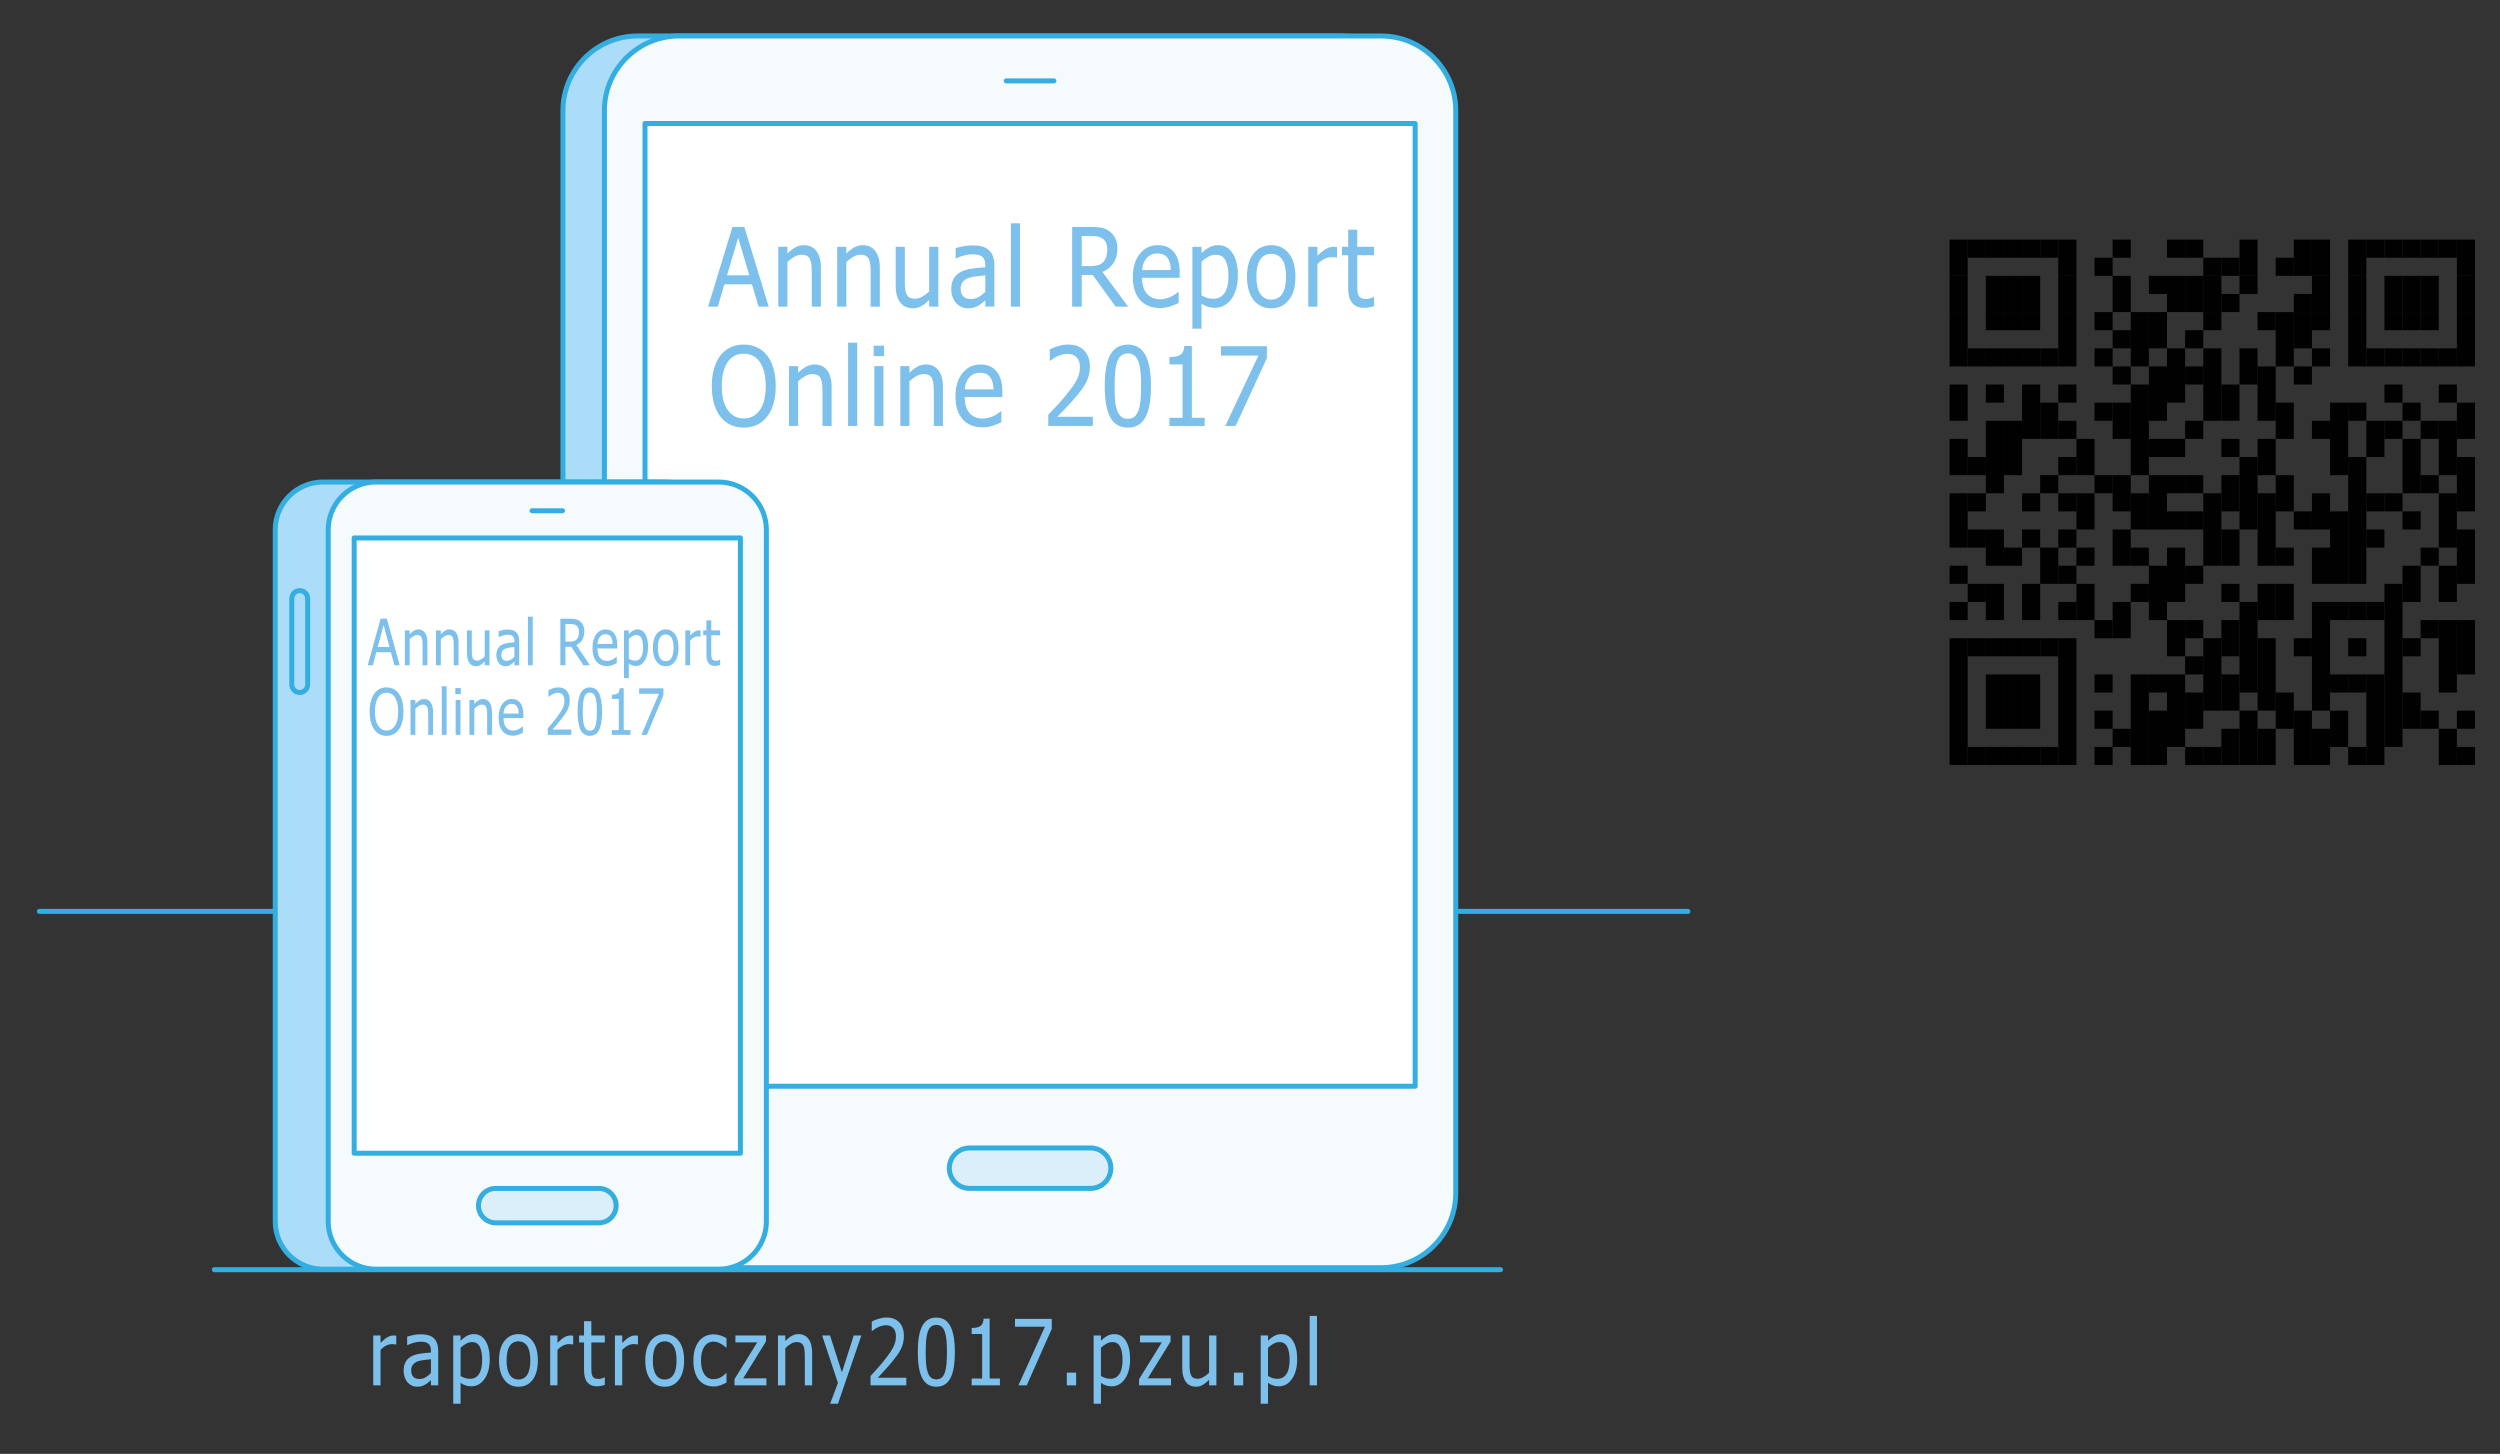 <?xml version="1.0" encoding="utf-8"?>
<!-- Generator: Adobe Illustrator 16.0.4, SVG Export Plug-In . SVG Version: 6.00 Build 0)  -->
<!DOCTYPE svg PUBLIC "-//W3C//DTD SVG 1.1//EN" "http://www.w3.org/Graphics/SVG/1.1/DTD/svg11.dtd">
<svg version="1.1" id="Layer_1" xmlns="http://www.w3.org/2000/svg" xmlns:xlink="http://www.w3.org/1999/xlink" x="0px" y="0px"
	 width="500px" height="290.775px" viewBox="0 0 500 290.775" enable-background="new 0 0 500 290.775" xml:space="preserve">
<rect x="0" y="0" width="500" height="290.775" fill="#333333" stroke="none"/>
<g>
	<rect x="389.919" y="47.924" fill="#010101" width="3.623" height="7.246"/>
	<rect x="389.919" y="55.169" fill="#010101" width="3.623" height="7.246"/>
	<rect x="389.919" y="62.415" fill="#010101" width="3.623" height="10.872"/>
	<rect x="389.919" y="76.909" fill="#010101" width="3.623" height="7.247"/>
	<rect x="389.919" y="87.781" fill="#010101" width="3.623" height="7.247"/>
	<rect x="389.919" y="98.651" fill="#010101" width="3.623" height="10.872"/>
	<rect x="389.919" y="113.146" fill="#010101" width="3.623" height="3.623"/>
	<rect x="389.919" y="120.392" fill="#010101" width="3.623" height="3.623"/>
	<rect x="389.919" y="127.641" fill="#010101" width="3.623" height="25.363"/>
	<rect x="393.542" y="47.924" fill="#010101" width="3.624" height="3.622"/>
	<rect x="393.542" y="69.664" fill="#010101" width="3.624" height="3.624"/>
	<rect x="393.542" y="91.405" fill="#010101" width="3.624" height="3.623"/>
	<rect x="393.542" y="98.651" fill="#010101" width="3.624" height="3.623"/>
	<rect x="393.542" y="105.899" fill="#010101" width="3.624" height="3.624"/>
	<rect x="393.542" y="116.769" fill="#010101" width="3.624" height="3.624"/>
	<rect x="393.542" y="127.641" fill="#010101" width="3.624" height="3.622"/>
	<rect x="393.542" y="149.382" fill="#010101" width="3.624" height="3.623"/>
	<rect x="397.166" y="47.924" fill="#010101" width="3.623" height="3.622"/>
	<rect x="397.166" y="55.169" fill="#010101" width="3.623" height="7.246"/>
	<rect x="397.166" y="62.415" fill="#010101" width="3.623" height="3.624"/>
	<rect x="397.166" y="69.664" fill="#010101" width="3.623" height="3.624"/>
	<rect x="397.166" y="76.909" fill="#010101" width="3.623" height="3.625"/>
	<rect x="397.166" y="84.156" fill="#010101" width="3.623" height="14.495"/>
	<rect x="397.166" y="105.899" fill="#010101" width="3.623" height="7.246"/>
	<rect x="397.166" y="116.769" fill="#010101" width="3.623" height="7.247"/>
	<rect x="397.166" y="127.641" fill="#010101" width="3.623" height="3.622"/>
	<rect x="397.166" y="134.886" fill="#010101" width="3.623" height="10.87"/>
	<rect x="397.166" y="149.382" fill="#010101" width="3.623" height="3.623"/>
	<rect x="400.789" y="47.924" fill="#010101" width="3.623" height="3.622"/>
	<rect x="400.789" y="55.169" fill="#010101" width="3.623" height="7.246"/>
	<rect x="400.789" y="62.415" fill="#010101" width="3.623" height="3.624"/>
	<rect x="400.789" y="69.664" fill="#010101" width="3.623" height="3.624"/>
	<rect x="400.789" y="84.156" fill="#010101" width="3.623" height="10.872"/>
	<rect x="400.789" y="109.523" fill="#010101" width="3.623" height="3.623"/>
	<rect x="400.789" y="127.641" fill="#010101" width="3.623" height="3.622"/>
	<rect x="400.789" y="134.886" fill="#010101" width="3.623" height="10.87"/>
	<rect x="400.789" y="149.382" fill="#010101" width="3.623" height="3.623"/>
	<rect x="404.412" y="47.924" fill="#010101" width="3.621" height="3.622"/>
	<rect x="404.412" y="55.169" fill="#010101" width="3.621" height="7.246"/>
	<rect x="404.412" y="62.415" fill="#010101" width="3.621" height="3.624"/>
	<rect x="404.412" y="69.664" fill="#010101" width="3.621" height="3.624"/>
	<rect x="404.412" y="76.909" fill="#010101" width="3.621" height="10.872"/>
	<rect x="404.412" y="98.651" fill="#010101" width="3.621" height="3.623"/>
	<rect x="404.412" y="105.899" fill="#010101" width="3.621" height="3.624"/>
	<rect x="404.412" y="116.769" fill="#010101" width="3.621" height="7.247"/>
	<rect x="404.412" y="127.641" fill="#010101" width="3.621" height="3.622"/>
	<rect x="404.412" y="134.886" fill="#010101" width="3.621" height="10.87"/>
	<rect x="404.412" y="149.382" fill="#010101" width="3.621" height="3.623"/>
	<rect x="408.036" y="47.924" fill="#010101" width="3.624" height="3.622"/>
	<rect x="408.036" y="69.664" fill="#010101" width="3.624" height="3.624"/>
	<rect x="408.036" y="80.534" fill="#010101" width="3.624" height="7.246"/>
	<rect x="408.036" y="95.028" fill="#010101" width="3.624" height="3.623"/>
	<rect x="408.036" y="109.523" fill="#010101" width="3.624" height="7.246"/>
	<rect x="408.036" y="127.641" fill="#010101" width="3.624" height="3.622"/>
	<rect x="408.036" y="149.382" fill="#010101" width="3.624" height="3.623"/>
	<rect x="411.66" y="47.924" fill="#010101" width="3.623" height="7.246"/>
	<rect x="411.66" y="55.169" fill="#010101" width="3.623" height="7.246"/>
	<rect x="411.66" y="62.415" fill="#010101" width="3.623" height="10.872"/>
	<rect x="411.66" y="76.909" fill="#010101" width="3.623" height="3.625"/>
	<rect x="411.66" y="84.156" fill="#010101" width="3.623" height="3.624"/>
	<rect x="411.66" y="91.405" fill="#010101" width="3.623" height="3.623"/>
	<rect x="411.66" y="98.651" fill="#010101" width="3.623" height="3.623"/>
	<rect x="411.66" y="105.899" fill="#010101" width="3.623" height="3.624"/>
	<rect x="411.66" y="113.146" fill="#010101" width="3.623" height="3.623"/>
	<rect x="411.66" y="120.392" fill="#010101" width="3.623" height="3.623"/>
	<rect x="411.66" y="127.641" fill="#010101" width="3.623" height="25.363"/>
	<rect x="415.283" y="87.781" fill="#010101" width="3.624" height="7.247"/>
	<rect x="415.283" y="98.651" fill="#010101" width="3.624" height="7.246"/>
	<rect x="415.283" y="109.523" fill="#010101" width="3.624" height="3.623"/>
	<rect x="415.283" y="116.769" fill="#010101" width="3.624" height="7.247"/>
	<rect x="418.907" y="51.546" fill="#010101" width="3.623" height="3.624"/>
	<rect x="418.907" y="62.415" fill="#010101" width="3.623" height="3.624"/>
	<rect x="418.907" y="69.664" fill="#010101" width="3.623" height="3.624"/>
	<rect x="418.907" y="80.534" fill="#010101" width="3.623" height="3.623"/>
	<rect x="418.907" y="95.028" fill="#010101" width="3.623" height="3.623"/>
	<rect x="418.907" y="124.017" fill="#010101" width="3.623" height="3.624"/>
	<rect x="418.907" y="134.886" fill="#010101" width="3.623" height="3.622"/>
	<rect x="418.907" y="142.135" fill="#010101" width="3.623" height="3.623"/>
	<rect x="418.907" y="149.382" fill="#010101" width="3.623" height="3.623"/>
	<rect x="422.53" y="47.924" fill="#010101" width="3.622" height="3.622"/>
	<rect x="422.53" y="55.169" fill="#010101" width="3.622" height="7.246"/>
	<rect x="422.53" y="66.041" fill="#010101" width="3.622" height="3.623"/>
	<rect x="422.53" y="73.287" fill="#010101" width="3.622" height="3.624"/>
	<rect x="422.53" y="80.534" fill="#010101" width="3.622" height="7.246"/>
	<rect x="422.53" y="95.028" fill="#010101" width="3.622" height="7.246"/>
	<rect x="422.53" y="105.899" fill="#010101" width="3.622" height="7.246"/>
	<rect x="422.53" y="120.392" fill="#010101" width="3.622" height="7.247"/>
	<rect x="422.53" y="145.757" fill="#010101" width="3.622" height="3.625"/>
	<rect x="426.154" y="62.415" fill="#010101" width="3.623" height="10.872"/>
	<rect x="426.154" y="76.909" fill="#010101" width="3.623" height="18.119"/>
	<rect x="426.154" y="98.651" fill="#010101" width="3.623" height="7.246"/>
	<rect x="426.154" y="109.523" fill="#010101" width="3.623" height="3.623"/>
	<rect x="426.154" y="116.769" fill="#010101" width="3.623" height="3.624"/>
	<rect x="426.154" y="134.886" fill="#010101" width="3.623" height="18.118"/>
	<rect x="429.777" y="55.169" fill="#010101" width="3.624" height="3.623"/>
	<rect x="429.777" y="62.415" fill="#010101" width="3.624" height="7.247"/>
	<rect x="429.777" y="73.287" fill="#010101" width="3.624" height="10.872"/>
	<rect x="429.777" y="87.781" fill="#010101" width="3.624" height="3.624"/>
	<rect x="429.777" y="95.028" fill="#010101" width="3.624" height="10.872"/>
	<rect x="429.777" y="113.146" fill="#010101" width="3.624" height="10.872"/>
	<rect x="429.777" y="134.886" fill="#010101" width="3.624" height="3.622"/>
	<rect x="429.777" y="142.135" fill="#010101" width="3.624" height="10.872"/>
	<rect x="433.401" y="47.924" fill="#010101" width="3.624" height="3.622"/>
	<rect x="433.401" y="55.169" fill="#010101" width="3.624" height="7.246"/>
	<rect x="433.401" y="69.664" fill="#010101" width="3.624" height="10.872"/>
	<rect x="433.401" y="87.781" fill="#010101" width="3.624" height="3.624"/>
	<rect x="433.401" y="95.028" fill="#010101" width="3.624" height="3.623"/>
	<rect x="433.401" y="102.273" fill="#010101" width="3.624" height="3.624"/>
	<rect x="433.401" y="109.523" fill="#010101" width="3.624" height="10.871"/>
	<rect x="433.401" y="124.017" fill="#010101" width="3.624" height="7.246"/>
	<rect x="433.401" y="134.886" fill="#010101" width="3.624" height="14.495"/>
	<rect x="437.025" y="47.924" fill="#010101" width="3.623" height="3.622"/>
	<rect x="437.025" y="55.169" fill="#010101" width="3.623" height="7.246"/>
	<rect x="437.025" y="66.041" fill="#010101" width="3.623" height="3.623"/>
	<rect x="437.025" y="73.287" fill="#010101" width="3.623" height="3.624"/>
	<rect x="437.025" y="84.156" fill="#010101" width="3.623" height="3.624"/>
	<rect x="437.025" y="95.028" fill="#010101" width="3.623" height="3.623"/>
	<rect x="437.025" y="102.273" fill="#010101" width="3.623" height="3.624"/>
	<rect x="437.025" y="113.146" fill="#010101" width="3.623" height="3.623"/>
	<rect x="437.025" y="124.017" fill="#010101" width="3.623" height="3.624"/>
	<rect x="437.025" y="131.263" fill="#010101" width="3.623" height="3.625"/>
	<rect x="437.025" y="138.509" fill="#010101" width="3.623" height="7.246"/>
	<rect x="437.025" y="149.382" fill="#010101" width="3.623" height="3.623"/>
	<rect x="440.648" y="51.546" fill="#010101" width="3.621" height="3.624"/>
	<rect x="440.648" y="55.169" fill="#010101" width="3.621" height="7.246"/>
	<rect x="440.648" y="62.415" fill="#010101" width="3.621" height="3.624"/>
	<rect x="440.648" y="69.664" fill="#010101" width="3.621" height="14.495"/>
	<rect x="440.648" y="98.651" fill="#010101" width="3.621" height="14.495"/>
	<rect x="440.648" y="127.641" fill="#010101" width="3.621" height="14.493"/>
	<rect x="440.648" y="149.382" fill="#010101" width="3.621" height="3.623"/>
	<rect x="444.27" y="51.546" fill="#010101" width="3.624" height="3.624"/>
	<rect x="444.27" y="58.792" fill="#010101" width="3.624" height="3.623"/>
	<rect x="444.27" y="76.909" fill="#010101" width="3.624" height="7.247"/>
	<rect x="444.27" y="87.781" fill="#010101" width="3.624" height="3.624"/>
	<rect x="444.27" y="95.028" fill="#010101" width="3.624" height="7.246"/>
	<rect x="444.27" y="105.899" fill="#010101" width="3.624" height="7.246"/>
	<rect x="444.27" y="116.769" fill="#010101" width="3.624" height="3.624"/>
	<rect x="444.27" y="124.017" fill="#010101" width="3.624" height="7.246"/>
	<rect x="444.27" y="134.886" fill="#010101" width="3.624" height="7.246"/>
	<rect x="444.27" y="145.757" fill="#010101" width="3.624" height="7.248"/>
	<rect x="447.896" y="47.924" fill="#010101" width="3.623" height="7.246"/>
	<rect x="447.896" y="55.169" fill="#010101" width="3.623" height="3.623"/>
	<rect x="447.896" y="69.664" fill="#010101" width="3.623" height="7.246"/>
	<rect x="447.896" y="91.405" fill="#010101" width="3.623" height="14.494"/>
	<rect x="447.896" y="120.392" fill="#010101" width="3.623" height="18.116"/>
	<rect x="447.896" y="142.135" fill="#010101" width="3.623" height="10.872"/>
	<rect x="451.52" y="62.415" fill="#010101" width="3.623" height="3.624"/>
	<rect x="451.52" y="73.287" fill="#010101" width="3.623" height="10.872"/>
	<rect x="451.52" y="87.781" fill="#010101" width="3.623" height="7.247"/>
	<rect x="451.52" y="98.651" fill="#010101" width="3.623" height="14.495"/>
	<rect x="451.52" y="116.769" fill="#010101" width="3.623" height="7.247"/>
	<rect x="451.52" y="127.641" fill="#010101" width="3.623" height="14.493"/>
	<rect x="451.52" y="145.757" fill="#010101" width="3.623" height="7.248"/>
	<rect x="455.143" y="51.546" fill="#010101" width="3.621" height="3.624"/>
	<rect x="455.143" y="62.415" fill="#010101" width="3.621" height="10.872"/>
	<rect x="455.143" y="80.534" fill="#010101" width="3.621" height="7.246"/>
	<rect x="455.143" y="95.028" fill="#010101" width="3.621" height="7.246"/>
	<rect x="455.143" y="109.523" fill="#010101" width="3.621" height="3.623"/>
	<rect x="455.143" y="116.769" fill="#010101" width="3.621" height="7.247"/>
	<rect x="455.143" y="138.509" fill="#010101" width="3.621" height="7.246"/>
	<rect x="458.764" y="47.924" fill="#010101" width="3.625" height="7.246"/>
	<rect x="458.764" y="58.792" fill="#010101" width="3.625" height="3.623"/>
	<rect x="458.764" y="62.415" fill="#010101" width="3.625" height="7.247"/>
	<rect x="458.764" y="73.287" fill="#010101" width="3.625" height="3.624"/>
	<rect x="458.764" y="102.273" fill="#010101" width="3.625" height="3.624"/>
	<rect x="458.764" y="127.641" fill="#010101" width="3.625" height="3.622"/>
	<rect x="458.764" y="142.135" fill="#010101" width="3.625" height="10.872"/>
	<rect x="462.389" y="47.924" fill="#010101" width="3.623" height="7.246"/>
	<rect x="462.389" y="55.169" fill="#010101" width="3.623" height="7.246"/>
	<rect x="462.389" y="62.415" fill="#010101" width="3.623" height="3.624"/>
	<rect x="462.389" y="69.664" fill="#010101" width="3.623" height="3.624"/>
	<rect x="462.389" y="84.156" fill="#010101" width="3.623" height="3.624"/>
	<rect x="462.389" y="98.651" fill="#010101" width="3.623" height="7.246"/>
	<rect x="462.389" y="109.523" fill="#010101" width="3.623" height="7.246"/>
	<rect x="462.389" y="120.392" fill="#010101" width="3.623" height="21.74"/>
	<rect x="462.389" y="145.757" fill="#010101" width="3.623" height="7.248"/>
	<rect x="466.014" y="80.534" fill="#010101" width="3.623" height="14.494"/>
	<rect x="466.014" y="102.273" fill="#010101" width="3.623" height="14.495"/>
	<rect x="466.014" y="120.392" fill="#010101" width="3.623" height="3.623"/>
	<rect x="466.014" y="134.886" fill="#010101" width="3.623" height="3.622"/>
	<rect x="466.014" y="142.135" fill="#010101" width="3.623" height="7.247"/>
	<rect x="469.637" y="47.924" fill="#010101" width="3.624" height="7.246"/>
	<rect x="469.637" y="55.169" fill="#010101" width="3.624" height="7.246"/>
	<rect x="469.637" y="62.415" fill="#010101" width="3.624" height="10.872"/>
	<rect x="469.637" y="80.534" fill="#010101" width="3.624" height="3.623"/>
	<rect x="469.637" y="91.405" fill="#010101" width="3.624" height="25.363"/>
	<rect x="469.637" y="120.392" fill="#010101" width="3.624" height="3.623"/>
	<rect x="469.637" y="127.641" fill="#010101" width="3.624" height="3.622"/>
	<rect x="469.637" y="134.886" fill="#010101" width="3.624" height="3.622"/>
	<rect x="469.637" y="149.382" fill="#010101" width="3.624" height="3.623"/>
	<rect x="473.261" y="47.924" fill="#010101" width="3.622" height="3.622"/>
	<rect x="473.261" y="69.664" fill="#010101" width="3.622" height="3.624"/>
	<rect x="473.261" y="84.156" fill="#010101" width="3.622" height="7.247"/>
	<rect x="473.261" y="98.651" fill="#010101" width="3.622" height="3.623"/>
	<rect x="473.261" y="105.899" fill="#010101" width="3.622" height="3.624"/>
	<rect x="473.261" y="120.392" fill="#010101" width="3.622" height="3.623"/>
	<rect x="473.261" y="134.886" fill="#010101" width="3.622" height="18.118"/>
	<rect x="476.883" y="47.924" fill="#010101" width="3.623" height="3.622"/>
	<rect x="476.883" y="55.169" fill="#010101" width="3.623" height="7.246"/>
	<rect x="476.883" y="62.415" fill="#010101" width="3.623" height="3.624"/>
	<rect x="476.883" y="69.664" fill="#010101" width="3.623" height="3.624"/>
	<rect x="476.883" y="76.909" fill="#010101" width="3.623" height="3.625"/>
	<rect x="476.883" y="84.156" fill="#010101" width="3.623" height="3.624"/>
	<rect x="476.883" y="98.651" fill="#010101" width="3.623" height="3.623"/>
	<rect x="476.883" y="116.769" fill="#010101" width="3.623" height="32.612"/>
	<rect x="480.506" y="47.924" fill="#010101" width="3.623" height="3.622"/>
	<rect x="480.506" y="55.169" fill="#010101" width="3.623" height="7.246"/>
	<rect x="480.506" y="62.415" fill="#010101" width="3.623" height="3.624"/>
	<rect x="480.506" y="69.664" fill="#010101" width="3.623" height="3.624"/>
	<rect x="480.506" y="80.534" fill="#010101" width="3.623" height="3.623"/>
	<rect x="480.506" y="87.781" fill="#010101" width="3.623" height="10.872"/>
	<rect x="480.506" y="102.273" fill="#010101" width="3.623" height="3.624"/>
	<rect x="480.506" y="113.146" fill="#010101" width="3.623" height="7.247"/>
	<rect x="480.506" y="127.641" fill="#010101" width="3.623" height="3.622"/>
	<rect x="480.506" y="138.509" fill="#010101" width="3.623" height="7.246"/>
	<rect x="484.131" y="47.924" fill="#010101" width="3.624" height="3.622"/>
	<rect x="484.131" y="55.169" fill="#010101" width="3.624" height="7.246"/>
	<rect x="484.131" y="62.415" fill="#010101" width="3.624" height="3.624"/>
	<rect x="484.131" y="69.664" fill="#010101" width="3.624" height="3.624"/>
	<rect x="484.131" y="84.156" fill="#010101" width="3.624" height="3.624"/>
	<rect x="484.131" y="95.028" fill="#010101" width="3.624" height="3.623"/>
	<rect x="484.131" y="109.523" fill="#010101" width="3.624" height="3.623"/>
	<rect x="484.131" y="124.017" fill="#010101" width="3.624" height="3.624"/>
	<rect x="484.131" y="142.135" fill="#010101" width="3.624" height="3.623"/>
	<rect x="487.755" y="47.924" fill="#010101" width="3.624" height="3.622"/>
	<rect x="487.755" y="69.664" fill="#010101" width="3.624" height="3.624"/>
	<rect x="487.755" y="76.909" fill="#010101" width="3.624" height="3.625"/>
	<rect x="487.755" y="84.156" fill="#010101" width="3.624" height="10.872"/>
	<rect x="487.755" y="98.651" fill="#010101" width="3.624" height="10.872"/>
	<rect x="487.755" y="113.146" fill="#010101" width="3.624" height="7.247"/>
	<rect x="487.755" y="124.017" fill="#010101" width="3.624" height="14.493"/>
	<rect x="487.755" y="145.757" fill="#010101" width="3.624" height="7.248"/>
	<rect x="491.379" y="47.924" fill="#010101" width="3.621" height="7.246"/>
	<rect x="491.379" y="55.169" fill="#010101" width="3.621" height="7.246"/>
	<rect x="491.379" y="62.415" fill="#010101" width="3.621" height="10.872"/>
	<rect x="491.379" y="80.534" fill="#010101" width="3.621" height="7.246"/>
	<rect x="491.379" y="91.405" fill="#010101" width="3.621" height="10.87"/>
	<rect x="491.379" y="105.899" fill="#010101" width="3.621" height="10.872"/>
	<rect x="491.379" y="124.017" fill="#010101" width="3.621" height="10.872"/>
	<rect x="491.379" y="142.135" fill="#010101" width="3.621" height="3.623"/>
	<rect x="491.379" y="149.382" fill="#010101" width="3.621" height="3.623"/>
	
		<line fill="none" stroke="#34AEE0" stroke-linecap="round" stroke-linejoin="round" stroke-miterlimit="10" x1="7.876" y1="182.276" x2="337.577" y2="182.276"/>
	
		<line fill="none" stroke="#34AEE0" stroke-linecap="round" stroke-linejoin="round" stroke-miterlimit="10" x1="42.869" y1="253.935" x2="300.106" y2="253.935"/>
	<path fill="#ACDDF8" d="M267.95,253.537H127.5c-8.203,0-14.911-6.711-14.911-14.911V22.107c0-8.202,6.708-14.911,14.911-14.911
		h140.45c8.201,0,14.911,6.709,14.911,14.911v216.519C282.861,246.826,276.151,253.537,267.95,253.537"/>
	<path fill="none" stroke="#34AEE0" stroke-linecap="round" stroke-linejoin="round" stroke-miterlimit="10" d="M267.95,253.537
		H127.5c-8.203,0-14.911-6.711-14.911-14.911V22.107c0-8.202,6.708-14.911,14.911-14.911h140.45c8.201,0,14.911,6.709,14.911,14.911
		v216.519C282.861,246.826,276.151,253.537,267.95,253.537z"/>
	<path fill="#F5FAFC" d="M276.24,253.537H135.79c-8.203,0-14.911-6.711-14.911-14.911V22.107c0-8.202,6.708-14.911,14.911-14.911
		H276.24c8.2,0,14.911,6.709,14.911,14.911v216.519C291.151,246.826,284.44,253.537,276.24,253.537"/>
	<path fill="none" stroke="#34AEE0" stroke-linecap="round" stroke-linejoin="round" stroke-miterlimit="10" d="M276.24,253.537
		H135.79c-8.203,0-14.911-6.711-14.911-14.911V22.107c0-8.202,6.708-14.911,14.911-14.911H276.24c8.2,0,14.911,6.709,14.911,14.911
		v216.519C291.151,246.826,284.44,253.537,276.24,253.537z"/>
	<rect x="129" y="24.696" fill="#FFFFFF" width="154.028" height="192.55"/>
	
		<rect x="129" y="24.696" fill="none" stroke="#34AEE0" stroke-linecap="round" stroke-linejoin="round" stroke-miterlimit="10" width="154.028" height="192.55"/>
	<line fill="#F5FAFC" x1="201.251" y1="16.183" x2="210.778" y2="16.183"/>
	
		<line fill="none" stroke="#34AEE0" stroke-linecap="round" stroke-linejoin="round" stroke-miterlimit="10" x1="201.251" y1="16.183" x2="210.778" y2="16.183"/>
	<path fill="#DAEFF9" d="M218.13,237.675h-24.231c-2.221,0-4.037-1.815-4.037-4.038c0-2.219,1.815-4.039,4.037-4.039h24.231
		c2.221,0,4.04,1.82,4.04,4.039C222.17,235.859,220.351,237.675,218.13,237.675"/>
	<path fill="none" stroke="#34AEE0" stroke-linecap="round" stroke-linejoin="round" stroke-miterlimit="10" d="M218.13,237.675
		h-24.231c-2.221,0-4.037-1.815-4.037-4.038c0-2.219,1.815-4.039,4.037-4.039h24.231c2.221,0,4.04,1.82,4.04,4.039
		C222.17,235.859,220.351,237.675,218.13,237.675z"/>
	<path fill="#ACDDF8" d="M133.148,253.835H64.577c-5.24,0-9.528-4.288-9.528-9.526V105.932c0-5.242,4.289-9.527,9.528-9.527h68.571
		c5.242,0,9.53,4.285,9.53,9.527v138.376C142.678,249.547,138.39,253.835,133.148,253.835"/>
	<path fill="none" stroke="#34AEE0" stroke-linecap="round" stroke-linejoin="round" stroke-miterlimit="10" d="M133.148,253.835
		H64.577c-5.24,0-9.528-4.288-9.528-9.526V105.932c0-5.242,4.289-9.527,9.528-9.527h68.571c5.242,0,9.53,4.285,9.53,9.527v138.376
		C142.678,249.547,138.39,253.835,133.148,253.835z"/>
	<path fill="#F5FAFC" d="M143.742,253.835h-68.57c-5.242,0-9.53-4.288-9.53-9.526V105.932c0-5.242,4.288-9.527,9.53-9.527h68.57
		c5.242,0,9.53,4.285,9.53,9.527v138.376C153.272,249.547,148.984,253.835,143.742,253.835"/>
	<path fill="none" stroke="#34AEE0" stroke-linecap="round" stroke-linejoin="round" stroke-miterlimit="10" d="M143.742,253.835
		h-68.57c-5.242,0-9.53-4.288-9.53-9.526V105.932c0-5.242,4.288-9.527,9.53-9.527h68.57c5.242,0,9.53,4.285,9.53,9.527v138.376
		C153.272,249.547,148.984,253.835,143.742,253.835z"/>
	<rect x="70.836" y="107.589" fill="#FFFFFF" width="77.245" height="123.054"/>
	
		<rect x="70.836" y="107.589" fill="none" stroke="#34AEE0" stroke-linecap="round" stroke-linejoin="round" stroke-miterlimit="10" width="77.245" height="123.054"/>
	<line fill="#F5FAFC" x1="106.415" y1="102.149" x2="112.503" y2="102.149"/>
	
		<line fill="none" stroke="#34AEE0" stroke-linecap="round" stroke-linejoin="round" stroke-miterlimit="10" x1="106.415" y1="102.149" x2="112.503" y2="102.149"/>
	<path fill="#DAEFF9" d="M119.782,244.56H99.135c-1.892,0-3.441-1.55-3.441-3.441c0-1.895,1.549-3.439,3.441-3.439h20.647
		c1.892,0,3.441,1.545,3.441,3.439C123.224,243.01,121.674,244.56,119.782,244.56"/>
	<path fill="none" stroke="#34AEE0" stroke-linecap="round" stroke-linejoin="round" stroke-miterlimit="10" d="M119.782,244.56
		H99.135c-1.892,0-3.441-1.55-3.441-3.441c0-1.895,1.549-3.439,3.441-3.439h20.647c1.892,0,3.441,1.545,3.441,3.439
		C123.224,243.01,121.674,244.56,119.782,244.56z"/>
	<path fill="#ACDDF8" d="M59.943,138.501L59.943,138.501c-0.873,0-1.587-0.713-1.587-1.587v-17.207c0-0.872,0.714-1.587,1.587-1.587
		c0.873,0,1.589,0.715,1.589,1.587v17.207C61.532,137.787,60.816,138.501,59.943,138.501"/>
	<path fill="none" stroke="#34AEE0" stroke-linecap="round" stroke-linejoin="round" stroke-miterlimit="10" d="M59.943,138.501
		L59.943,138.501c-0.873,0-1.587-0.713-1.587-1.587v-17.207c0-0.872,0.714-1.587,1.587-1.587c0.873,0,1.589,0.715,1.589,1.587
		v17.207C61.532,137.787,60.816,138.501,59.943,138.501z"/>
	<g>
		<path fill="#7DC0EB" d="M141.623,61.327l4.873-15.946h2.369l4.874,15.946h-2.029l-1.311-4.455h-5.523l-1.311,4.455H141.623z
			 M149.865,55.063l-2.233-7.519l-2.223,7.519H149.865z"/>
		<path fill="#7DC0EB" d="M164.181,61.327h-1.825v-6.811c0-0.55-0.024-1.062-0.073-1.537c-0.049-0.475-0.141-0.855-0.277-1.141
			c-0.149-0.3-0.356-0.522-0.621-0.669c-0.266-0.146-0.628-0.22-1.087-0.22c-0.453,0-0.92,0.134-1.403,0.402
			c-0.482,0.268-0.953,0.615-1.413,1.043v8.932h-1.825V49.365h1.825v1.328c0.544-0.535,1.081-0.946,1.612-1.231
			c0.53-0.286,1.09-0.428,1.679-0.428c1.068,0,1.903,0.387,2.505,1.162c0.602,0.775,0.903,1.897,0.903,3.368V61.327z"/>
		<path fill="#7DC0EB" d="M175.962,61.327h-1.825v-6.811c0-0.55-0.024-1.062-0.073-1.537c-0.048-0.475-0.141-0.855-0.276-1.141
			c-0.149-0.3-0.356-0.522-0.622-0.669c-0.265-0.146-0.627-0.22-1.087-0.22c-0.453,0-0.92,0.134-1.402,0.402
			c-0.482,0.268-0.953,0.615-1.413,1.043v8.932h-1.825V49.365h1.825v1.328c0.543-0.535,1.081-0.946,1.611-1.231
			c0.531-0.286,1.09-0.428,1.68-0.428c1.068,0,1.902,0.387,2.504,1.162c0.602,0.775,0.903,1.897,0.903,3.368V61.327z"/>
		<path fill="#7DC0EB" d="M187.667,61.327h-1.825v-1.328c-0.563,0.543-1.097,0.956-1.602,1.237
			c-0.504,0.282-1.068,0.423-1.689,0.423c-0.473,0-0.917-0.086-1.335-0.256c-0.417-0.172-0.781-0.443-1.092-0.814
			c-0.311-0.372-0.552-0.839-0.724-1.404c-0.171-0.564-0.257-1.249-0.257-2.056v-7.765h1.825v6.811c0,0.636,0.021,1.163,0.063,1.58
			c0.042,0.417,0.138,0.784,0.287,1.098c0.149,0.307,0.351,0.532,0.607,0.675c0.255,0.143,0.623,0.214,1.102,0.214
			c0.447,0,0.922-0.139,1.427-0.418c0.505-0.278,0.967-0.621,1.388-1.027v-8.932h1.825V61.327z"/>
		<path fill="#7DC0EB" d="M197.062,60.053c-0.148,0.121-0.349,0.291-0.599,0.508c-0.249,0.219-0.488,0.392-0.721,0.521
			c-0.324,0.185-0.638,0.328-0.938,0.428c-0.301,0.101-0.722,0.15-1.266,0.15c-0.446,0-0.87-0.092-1.271-0.278
			c-0.401-0.186-0.754-0.446-1.058-0.782c-0.292-0.328-0.524-0.733-0.699-1.216c-0.174-0.481-0.262-0.99-0.262-1.526
			c0-0.828,0.158-1.533,0.476-2.115c0.317-0.582,0.819-1.043,1.504-1.387c0.608-0.307,1.327-0.519,2.155-0.637
			c0.829-0.118,1.722-0.205,2.679-0.262V53.07c0-0.471-0.064-0.851-0.194-1.141c-0.129-0.289-0.311-0.512-0.544-0.669
			c-0.233-0.164-0.518-0.272-0.854-0.327c-0.336-0.053-0.683-0.08-1.039-0.08c-0.421,0-0.916,0.069-1.485,0.208
			c-0.57,0.139-1.139,0.342-1.708,0.605h-0.107v-2.045c0.336-0.107,0.818-0.225,1.446-0.354c0.628-0.128,1.249-0.193,1.864-0.193
			c0.745,0,1.372,0.065,1.883,0.193c0.512,0.129,0.971,0.361,1.379,0.696c0.395,0.329,0.689,0.753,0.883,1.275
			c0.194,0.521,0.291,1.156,0.291,1.906v8.182h-1.815V60.053z M197.062,58.382v-3.319c-0.434,0.043-0.983,0.101-1.647,0.176
			c-0.663,0.075-1.197,0.181-1.605,0.316c-0.485,0.164-0.887,0.416-1.204,0.755c-0.317,0.339-0.476,0.812-0.476,1.419
			c0,0.685,0.175,1.203,0.524,1.553c0.35,0.35,0.861,0.524,1.534,0.524c0.576,0,1.097-0.138,1.563-0.412
			C196.218,59.12,196.654,58.782,197.062,58.382z"/>
		<path fill="#7DC0EB" d="M204,61.327h-1.825V44.663H204V61.327z"/>
		<path fill="#7DC0EB" d="M225.623,61.327h-2.495l-4.582-6.34h-2.194v6.34h-1.922V45.381h3.728c0.828,0,1.521,0.05,2.081,0.15
			c0.56,0.1,1.094,0.332,1.599,0.696c0.505,0.357,0.903,0.818,1.197,1.382c0.294,0.563,0.443,1.264,0.443,2.099
			c0,1.17-0.269,2.148-0.806,2.934s-1.269,1.367-2.194,1.746L225.623,61.327z M221.467,49.868c0-0.463-0.074-0.876-0.223-1.237
			c-0.149-0.36-0.378-0.655-0.689-0.884c-0.272-0.2-0.589-0.34-0.952-0.423c-0.362-0.082-0.812-0.123-1.349-0.123h-1.903v6.019
			h1.689c0.55,0,1.045-0.054,1.485-0.161s0.815-0.329,1.126-0.664c0.278-0.299,0.482-0.657,0.615-1.07
			C221.399,50.911,221.467,50.426,221.467,49.868z"/>
		<path fill="#7DC0EB" d="M232.026,61.606c-1.728,0-3.071-0.537-4.025-1.611s-1.431-2.601-1.431-4.578c0-1.95,0.463-3.5,1.389-4.653
			c0.925-1.153,2.135-1.729,3.63-1.729c0.673,0,1.269,0.107,1.786,0.321c0.518,0.213,0.971,0.549,1.359,1.006
			s0.686,1.016,0.893,1.676s0.311,1.469,0.311,2.425v1.093h-7.514c0,1.393,0.317,2.456,0.951,3.191s1.511,1.103,2.631,1.103
			c0.401,0,0.793-0.05,1.178-0.149c0.385-0.101,0.735-0.229,1.045-0.386c0.33-0.165,0.608-0.323,0.835-0.477
			s0.414-0.298,0.563-0.434h0.107v2.195c-0.214,0.093-0.479,0.209-0.796,0.348c-0.317,0.139-0.602,0.248-0.854,0.327
			c-0.356,0.107-0.68,0.189-0.968,0.246C232.829,61.577,232.466,61.606,232.026,61.606z M234.162,54.013
			c-0.013-0.542-0.071-1.01-0.175-1.403c-0.104-0.393-0.252-0.725-0.447-0.996c-0.213-0.3-0.488-0.528-0.822-0.685
			s-0.744-0.236-1.236-0.236c-0.485,0-0.899,0.081-1.239,0.241c-0.34,0.161-0.647,0.395-0.925,0.701
			c-0.272,0.315-0.479,0.663-0.622,1.044c-0.142,0.382-0.233,0.827-0.271,1.333H234.162z"/>
		<path fill="#7DC0EB" d="M247.574,55.031c0,1.992-0.433,3.579-1.297,4.76c-0.864,1.182-1.955,1.772-3.275,1.772
			c-0.537,0-1.013-0.068-1.427-0.203c-0.415-0.136-0.838-0.347-1.272-0.632v5.012h-1.825V49.365h1.825v1.253
			c0.453-0.45,0.955-0.827,1.508-1.13c0.554-0.303,1.159-0.455,1.812-0.455c1.242,0,2.21,0.542,2.906,1.628
			C247.226,51.746,247.574,53.203,247.574,55.031z M245.691,55.256c0-1.364-0.197-2.422-0.592-3.175
			c-0.395-0.753-1.036-1.13-1.922-1.13c-0.518,0-1.019,0.127-1.501,0.38c-0.482,0.254-0.938,0.58-1.372,0.979v6.779
			c0.479,0.257,0.887,0.432,1.227,0.525c0.34,0.093,0.731,0.139,1.171,0.139c0.945,0,1.679-0.382,2.204-1.146
			C245.43,57.844,245.691,56.726,245.691,55.256z"/>
		<path fill="#7DC0EB" d="M259.085,55.352c0,2.013-0.44,3.568-1.32,4.664c-0.88,1.096-2.052,1.644-3.514,1.644
			c-1.509,0-2.694-0.565-3.558-1.697c-0.865-1.132-1.297-2.668-1.297-4.61c0-1.999,0.445-3.552,1.335-4.659
			c0.89-1.106,2.062-1.659,3.52-1.659c1.462,0,2.634,0.551,3.514,1.654C258.645,51.791,259.085,53.345,259.085,55.352z
			 M257.202,55.352c0-1.549-0.256-2.701-0.768-3.454c-0.511-0.753-1.239-1.13-2.184-1.13c-0.952,0-1.685,0.377-2.199,1.13
			c-0.515,0.753-0.772,1.904-0.772,3.454c0,1.499,0.258,2.636,0.772,3.411c0.515,0.775,1.247,1.162,2.199,1.162
			c0.938,0,1.664-0.38,2.179-1.141C256.944,58.024,257.202,56.88,257.202,55.352z"/>
		<path fill="#7DC0EB" d="M267.401,51.529h-0.097c-0.137-0.043-0.28-0.07-0.433-0.08c-0.152-0.011-0.335-0.016-0.548-0.016
			c-0.492,0-0.98,0.118-1.467,0.354c-0.485,0.235-0.944,0.585-1.378,1.049v8.493h-1.825V49.365h1.825v1.777
			c0.667-0.649,1.247-1.108,1.742-1.376c0.495-0.268,0.976-0.401,1.441-0.401c0.188,0,0.329,0.006,0.423,0.017
			c0.094,0.01,0.199,0.026,0.315,0.047V51.529z"/>
		<path fill="#7DC0EB" d="M272.796,61.563c-0.997,0-1.773-0.312-2.33-0.937s-0.835-1.611-0.835-2.961v-6.629h-1.232v-1.671h1.232
			v-3.438h1.825v3.438h3.358v1.671h-3.358v5.687c0,0.607,0.01,1.074,0.029,1.403c0.02,0.328,0.094,0.635,0.223,0.92
			c0.11,0.25,0.288,0.438,0.534,0.562c0.246,0.125,0.579,0.188,1,0.188c0.298,0,0.586-0.048,0.864-0.145
			c0.278-0.096,0.479-0.176,0.602-0.241h0.106v1.811c-0.343,0.106-0.69,0.191-1.043,0.251S273.094,61.563,272.796,61.563z"/>
	</g>
	<g>
		<path fill="#7DC0EB" d="M153.408,71.076c0.55,0.7,0.977,1.567,1.281,2.603c0.304,1.035,0.457,2.216,0.457,3.545
			c0,1.292-0.149,2.459-0.447,3.502c-0.298,1.042-0.728,1.917-1.291,2.624c-0.589,0.743-1.277,1.29-2.063,1.644
			c-0.786,0.354-1.652,0.53-2.597,0.53c-0.978,0-1.857-0.182-2.641-0.546c-0.783-0.364-1.456-0.906-2.019-1.627
			c-0.557-0.707-0.984-1.578-1.282-2.613c-0.297-1.035-0.446-2.206-0.446-3.512c0-1.342,0.15-2.521,0.451-3.535
			s0.73-1.885,1.286-2.613c0.557-0.707,1.228-1.244,2.015-1.612c0.786-0.368,1.665-0.551,2.636-0.551c0.983,0,1.87,0.189,2.66,0.567
			C152.198,69.858,152.864,70.39,153.408,71.076z M153.146,77.223c0-1.057-0.104-1.993-0.311-2.807
			c-0.207-0.813-0.499-1.488-0.874-2.024c-0.382-0.549-0.843-0.962-1.383-1.237c-0.54-0.274-1.147-0.412-1.82-0.412
			c-0.699,0-1.309,0.134-1.83,0.401c-0.521,0.268-0.982,0.684-1.383,1.248c-0.382,0.543-0.675,1.225-0.879,2.046
			c-0.204,0.821-0.306,1.749-0.306,2.785c0,2.092,0.398,3.693,1.194,4.803c0.796,1.111,1.864,1.666,3.204,1.666
			c1.339,0,2.406-0.555,3.199-1.666C152.75,80.916,153.146,79.315,153.146,77.223z"/>
		<path fill="#7DC0EB" d="M166.326,85.191h-1.825V78.38c0-0.55-0.024-1.062-0.073-1.537c-0.049-0.475-0.141-0.855-0.277-1.141
			c-0.149-0.3-0.356-0.522-0.621-0.669c-0.266-0.146-0.628-0.22-1.087-0.22c-0.453,0-0.921,0.134-1.403,0.402
			c-0.482,0.268-0.953,0.615-1.413,1.043v8.932h-1.825V73.228h1.825v1.328c0.543-0.535,1.081-0.946,1.612-1.231
			c0.53-0.286,1.09-0.428,1.679-0.428c1.068,0,1.903,0.387,2.504,1.162c0.602,0.775,0.903,1.897,0.903,3.368V85.191z"/>
		<path fill="#7DC0EB" d="M171.448,85.191h-1.825V68.527h1.825V85.191z"/>
		<path fill="#7DC0EB" d="M176.813,71.225h-2.078v-2.088h2.078V71.225z M176.688,85.191h-1.825V73.228h1.825V85.191z"/>
		<path fill="#7DC0EB" d="M188.587,85.191h-1.825V78.38c0-0.55-0.026-1.062-0.074-1.537c-0.049-0.475-0.139-0.855-0.275-1.141
			c-0.148-0.3-0.356-0.522-0.621-0.669s-0.628-0.22-1.087-0.22c-0.453,0-0.922,0.134-1.404,0.402
			c-0.482,0.268-0.951,0.615-1.411,1.043v8.932h-1.825V73.228h1.825v1.328c0.543-0.535,1.081-0.946,1.611-1.231
			c0.531-0.286,1.09-0.428,1.679-0.428c1.068,0,1.903,0.387,2.505,1.162c0.602,0.775,0.903,1.897,0.903,3.368V85.191z"/>
		<path fill="#7DC0EB" d="M196.554,85.469c-1.728,0-3.071-0.537-4.025-1.611s-1.43-2.601-1.43-4.578c0-1.95,0.462-3.5,1.388-4.653
			c0.925-1.153,2.136-1.729,3.63-1.729c0.673,0,1.269,0.107,1.786,0.321c0.518,0.213,0.971,0.549,1.359,1.006
			s0.686,1.016,0.893,1.676s0.311,1.469,0.311,2.425v1.093h-7.514c0,1.393,0.317,2.456,0.951,3.191s1.511,1.103,2.631,1.103
			c0.401,0,0.793-0.05,1.178-0.149c0.385-0.101,0.734-0.229,1.045-0.386c0.33-0.165,0.608-0.323,0.835-0.477
			c0.227-0.154,0.414-0.298,0.563-0.434h0.107v2.195c-0.214,0.093-0.479,0.209-0.796,0.348c-0.317,0.139-0.602,0.248-0.854,0.327
			c-0.356,0.107-0.68,0.189-0.968,0.246C197.356,85.441,196.994,85.469,196.554,85.469z M198.69,77.876
			c-0.013-0.542-0.071-1.01-0.175-1.403c-0.104-0.393-0.252-0.725-0.447-0.996c-0.213-0.3-0.488-0.528-0.822-0.685
			c-0.333-0.157-0.744-0.236-1.236-0.236c-0.485,0-0.9,0.081-1.24,0.241c-0.339,0.161-0.647,0.395-0.925,0.701
			c-0.272,0.315-0.479,0.663-0.621,1.044c-0.143,0.382-0.233,0.827-0.272,1.333H198.69z"/>
		<path fill="#7DC0EB" d="M218.575,85.191h-8.921v-2.238c0.641-0.67,1.246-1.314,1.815-1.928c0.569-0.614,1.126-1.253,1.669-1.917
			c1.1-1.335,1.851-2.404,2.252-3.208c0.401-0.803,0.602-1.633,0.602-2.49c0-0.442-0.064-0.832-0.191-1.167
			c-0.126-0.335-0.297-0.614-0.518-0.835c-0.227-0.213-0.489-0.375-0.786-0.481c-0.298-0.107-0.625-0.161-0.981-0.161
			c-0.343,0-0.692,0.048-1.045,0.145s-0.689,0.216-1.013,0.358c-0.272,0.122-0.534,0.268-0.787,0.439
			c-0.252,0.171-0.456,0.318-0.611,0.439h-0.107v-2.271c0.401-0.221,0.958-0.437,1.673-0.648c0.715-0.21,1.395-0.315,2.036-0.315
			c1.346,0,2.401,0.395,3.165,1.183c0.764,0.789,1.146,1.858,1.146,3.208c0,0.621-0.068,1.196-0.201,1.724
			c-0.132,0.528-0.314,1.018-0.547,1.467c-0.239,0.464-0.527,0.925-0.864,1.381c-0.336,0.457-0.692,0.907-1.068,1.349
			c-0.608,0.729-1.288,1.485-2.036,2.271s-1.343,1.407-1.789,1.863h7.106V85.191z"/>
		<path fill="#7DC0EB" d="M230.191,77.213c0,2.863-0.378,4.963-1.132,6.302s-1.916,2.008-3.488,2.008
			c-1.592,0-2.76-0.681-3.505-2.045c-0.744-1.364-1.116-3.444-1.116-6.244c0-2.877,0.375-4.981,1.129-6.313
			c0.754-1.332,1.919-1.998,3.492-1.998c1.592,0,2.76,0.689,3.504,2.067C229.819,72.368,230.191,74.442,230.191,77.213z
			 M227.707,82.074c0.188-0.528,0.32-1.195,0.398-2.003c0.078-0.807,0.116-1.759,0.116-2.859c0-1.093-0.039-2.042-0.116-2.849
			c-0.078-0.807-0.214-1.478-0.408-2.014c-0.194-0.542-0.463-0.955-0.803-1.237c-0.34-0.282-0.78-0.423-1.323-0.423
			c-0.537,0-0.98,0.142-1.327,0.423c-0.347,0.282-0.618,0.701-0.819,1.259c-0.194,0.543-0.327,1.228-0.398,2.056
			c-0.071,0.829-0.107,1.764-0.107,2.806c0,1.114,0.029,2.046,0.091,2.795c0.061,0.75,0.197,1.421,0.404,2.014
			c0.188,0.55,0.453,0.973,0.799,1.27c0.346,0.296,0.799,0.444,1.356,0.444c0.537,0,0.977-0.141,1.323-0.423
			C227.24,83.051,227.512,82.631,227.707,82.074z"/>
		<path fill="#7DC0EB" d="M240.935,85.191h-7.048v-1.627h2.621V72.875h-2.621v-1.456c0.99,0,1.719-0.155,2.188-0.466
			c0.469-0.311,0.735-0.898,0.793-1.762h1.505v14.373h2.562V85.191z"/>
		<path fill="#7DC0EB" d="M253.377,71.633l-6.252,13.558h-2.068l6.621-14.072h-7.475v-1.875h9.174V71.633z"/>
	</g>
	<g>
		<path fill="#7DC0EB" d="M79.255,268.903h-0.078c-0.109-0.036-0.224-0.059-0.346-0.066c-0.122-0.01-0.269-0.014-0.44-0.014
			c-0.394,0-0.786,0.098-1.175,0.295c-0.389,0.194-0.758,0.487-1.105,0.874v7.076h-1.463v-9.97h1.463v1.482
			c0.534-0.54,1-0.922,1.397-1.146c0.396-0.224,0.782-0.337,1.155-0.337c0.151,0,0.264,0.007,0.339,0.015
			c0.075,0.009,0.159,0.022,0.252,0.041V268.903z"/>
		<path fill="#7DC0EB" d="M86.188,276.008c-0.119,0.1-0.279,0.242-0.478,0.424c-0.2,0.181-0.393,0.325-0.58,0.432
			c-0.26,0.155-0.51,0.273-0.751,0.357c-0.241,0.083-0.579,0.125-1.015,0.125c-0.358,0-0.698-0.078-1.02-0.231
			c-0.322-0.155-0.604-0.372-0.849-0.652c-0.233-0.273-0.42-0.611-0.56-1.013c-0.14-0.403-0.21-0.827-0.21-1.271
			c0-0.691,0.127-1.278,0.381-1.763s0.657-0.87,1.206-1.156c0.488-0.256,1.064-0.432,1.728-0.531c0.665-0.099,1.38-0.17,2.148-0.218
			v-0.322c0-0.394-0.052-0.71-0.155-0.949c-0.104-0.241-0.249-0.428-0.436-0.559c-0.187-0.138-0.415-0.229-0.685-0.271
			c-0.27-0.046-0.547-0.066-0.833-0.066c-0.337,0-0.734,0.058-1.191,0.173c-0.456,0.115-0.913,0.283-1.37,0.503h-0.085v-1.703
			c0.27-0.089,0.657-0.187,1.16-0.295c0.503-0.106,1.001-0.16,1.495-0.16c0.596,0,1.099,0.054,1.509,0.16
			c0.41,0.108,0.778,0.301,1.105,0.581c0.316,0.273,0.553,0.628,0.708,1.062c0.156,0.434,0.234,0.964,0.234,1.589v6.817h-1.456
			V276.008z M86.188,274.614v-2.767c-0.348,0.037-0.787,0.086-1.318,0.147c-0.533,0.062-0.962,0.15-1.289,0.264
			c-0.389,0.138-0.71,0.346-0.964,0.629c-0.254,0.282-0.382,0.677-0.382,1.182c0,0.572,0.14,1.003,0.421,1.294
			c0.28,0.291,0.69,0.437,1.229,0.437c0.461,0,0.879-0.112,1.252-0.343C85.51,275.229,85.861,274.947,86.188,274.614z"/>
		<path fill="#7DC0EB" d="M97.945,271.82c0,1.66-0.346,2.983-1.039,3.967c-0.693,0.985-1.569,1.479-2.627,1.479
			c-0.43,0-0.812-0.059-1.144-0.172c-0.332-0.113-0.672-0.288-1.019-0.525v4.176h-1.463v-13.646h1.463v1.046
			c0.363-0.376,0.766-0.689,1.21-0.942c0.443-0.252,0.927-0.378,1.452-0.378c0.996,0,1.773,0.451,2.331,1.355
			C97.666,269.084,97.945,270.299,97.945,271.82z M96.436,272.008c0-1.136-0.158-2.018-0.475-2.646s-0.83-0.941-1.541-0.941
			c-0.415,0-0.815,0.105-1.202,0.317s-0.754,0.483-1.101,0.816v5.648c0.383,0.216,0.712,0.361,0.984,0.438
			c0.272,0.078,0.585,0.115,0.938,0.115c0.757,0,1.346-0.319,1.767-0.955C96.226,274.166,96.436,273.234,96.436,272.008z"/>
		<path fill="#7DC0EB" d="M107.571,272.089c0,1.678-0.353,2.974-1.058,3.886c-0.706,0.915-1.645,1.371-2.818,1.371
			c-1.208,0-2.159-0.471-2.852-1.416c-0.693-0.941-1.04-2.223-1.04-3.841c0-1.667,0.357-2.961,1.07-3.883
			c0.713-0.921,1.654-1.382,2.821-1.382c1.173,0,2.112,0.459,2.818,1.378C107.219,269.121,107.571,270.417,107.571,272.089z
			 M106.062,272.089c0-1.291-0.205-2.249-0.615-2.879c-0.41-0.626-0.993-0.939-1.751-0.939c-0.762,0-1.35,0.313-1.763,0.939
			c-0.412,0.63-0.618,1.588-0.618,2.879c0,1.249,0.207,2.197,0.618,2.843c0.413,0.646,1.001,0.969,1.763,0.969
			c0.752,0,1.335-0.317,1.748-0.951S106.062,273.362,106.062,272.089z"/>
		<path fill="#7DC0EB" d="M114.637,268.903h-0.078c-0.109-0.036-0.224-0.059-0.346-0.066c-0.122-0.01-0.269-0.014-0.44-0.014
			c-0.394,0-0.786,0.098-1.175,0.295c-0.389,0.194-0.758,0.487-1.105,0.874v7.076h-1.463v-9.97h1.463v1.482
			c0.534-0.54,1-0.922,1.397-1.146c0.396-0.224,0.781-0.337,1.155-0.337c0.151,0,0.264,0.007,0.339,0.015
			c0.075,0.009,0.159,0.022,0.252,0.041V268.903z"/>
		<path fill="#7DC0EB" d="M119.344,277.266c-0.799,0-1.421-0.263-1.868-0.783c-0.446-0.52-0.669-1.343-0.669-2.466v-5.525h-0.989
			v-1.394h0.989v-2.863h1.462v2.863h2.693v1.394h-2.693v4.739c0,0.506,0.008,0.896,0.024,1.168c0.015,0.274,0.075,0.53,0.179,0.769
			c0.088,0.208,0.231,0.364,0.428,0.468c0.197,0.104,0.464,0.156,0.802,0.156c0.239,0,0.47-0.04,0.693-0.119
			c0.222-0.081,0.383-0.147,0.482-0.202h0.086v1.509c-0.275,0.089-0.554,0.159-0.836,0.209
			C119.843,277.24,119.582,277.266,119.344,277.266z"/>
		<path fill="#7DC0EB" d="M127.591,268.903h-0.078c-0.109-0.036-0.224-0.059-0.347-0.066c-0.122-0.01-0.269-0.014-0.44-0.014
			c-0.394,0-0.786,0.098-1.174,0.295c-0.389,0.194-0.758,0.487-1.105,0.874v7.076h-1.463v-9.97h1.463v1.482
			c0.534-0.54,1-0.922,1.397-1.146c0.396-0.224,0.781-0.337,1.155-0.337c0.15,0,0.264,0.007,0.339,0.015
			c0.075,0.009,0.159,0.022,0.252,0.041V268.903z"/>
		<path fill="#7DC0EB" d="M136.82,272.089c0,1.678-0.353,2.974-1.058,3.886c-0.706,0.915-1.645,1.371-2.817,1.371
			c-1.209,0-2.159-0.471-2.852-1.416c-0.693-0.941-1.04-2.223-1.04-3.841c0-1.667,0.357-2.961,1.07-3.883
			c0.714-0.921,1.654-1.382,2.821-1.382c1.173,0,2.111,0.459,2.817,1.378C136.467,269.121,136.82,270.417,136.82,272.089z
			 M135.311,272.089c0-1.291-0.206-2.249-0.615-2.879c-0.41-0.626-0.994-0.939-1.751-0.939c-0.762,0-1.351,0.313-1.763,0.939
			c-0.412,0.63-0.618,1.588-0.618,2.879c0,1.249,0.206,2.197,0.618,2.843s1,0.969,1.763,0.969c0.752,0,1.334-0.317,1.747-0.951
			S135.311,273.362,135.311,272.089z"/>
		<path fill="#7DC0EB" d="M142.734,277.292c-0.597,0-1.145-0.106-1.642-0.317c-0.499-0.21-0.926-0.53-1.285-0.959
			c-0.357-0.429-0.635-0.97-0.833-1.62s-0.295-1.417-0.295-2.297c0-0.876,0.102-1.631,0.308-2.269
			c0.205-0.636,0.478-1.172,0.82-1.605c0.343-0.434,0.769-0.77,1.28-1.004c0.512-0.235,1.06-0.352,1.646-0.352
			c0.478,0,0.938,0.076,1.381,0.229c0.443,0.155,0.839,0.334,1.187,0.537v1.884h-0.086c-0.104-0.103-0.237-0.217-0.4-0.35
			c-0.164-0.13-0.362-0.264-0.595-0.401c-0.203-0.119-0.441-0.223-0.716-0.312c-0.275-0.089-0.54-0.134-0.793-0.134
			c-0.758,0-1.366,0.33-1.825,0.987c-0.459,0.656-0.689,1.587-0.689,2.789c0,1.178,0.222,2.095,0.666,2.754
			c0.443,0.656,1.06,0.985,1.849,0.985c0.478,0,0.931-0.113,1.361-0.34c0.431-0.226,0.812-0.517,1.144-0.876h0.086v1.884
			c-0.146,0.077-0.327,0.171-0.544,0.281c-0.219,0.11-0.415,0.192-0.591,0.246c-0.25,0.084-0.473,0.147-0.67,0.19
			C143.299,277.269,143.045,277.292,142.734,277.292z"/>
		<path fill="#7DC0EB" d="M153.285,277.068h-6.389v-1.239l4.544-7.346h-4.358v-1.385h6.117v1.197l-4.567,7.372h4.653V277.068z"/>
		<path fill="#7DC0EB" d="M162.428,277.068h-1.463v-5.676c0-0.457-0.02-0.885-0.058-1.281c-0.039-0.395-0.113-0.712-0.222-0.949
			c-0.12-0.251-0.286-0.436-0.499-0.559c-0.213-0.121-0.503-0.183-0.871-0.183c-0.363,0-0.739,0.111-1.125,0.335
			c-0.387,0.224-0.765,0.513-1.133,0.87v7.442h-1.463v-9.97h1.463v1.107c0.436-0.445,0.867-0.787,1.292-1.026
			c0.426-0.236,0.874-0.355,1.346-0.355c0.856,0,1.525,0.323,2.008,0.967c0.482,0.647,0.724,1.583,0.724,2.808V277.068z"/>
		<path fill="#7DC0EB" d="M172.272,267.098l-4.678,13.646h-1.564l1.557-4.158l-3.159-9.488h1.58l2.374,7.382l2.365-7.382H172.272z"
			/>
		<path fill="#7DC0EB" d="M181.258,277.068h-7.151v-1.865c0.515-0.558,1-1.095,1.457-1.606c0.456-0.512,0.903-1.044,1.338-1.597
			c0.882-1.112,1.483-2.005,1.806-2.673c0.322-0.669,0.482-1.361,0.482-2.076c0-0.369-0.05-0.692-0.15-0.971
			c-0.102-0.281-0.241-0.513-0.417-0.697c-0.181-0.18-0.392-0.312-0.631-0.401c-0.238-0.089-0.5-0.134-0.786-0.134
			c-0.275,0-0.554,0.04-0.835,0.119c-0.283,0.081-0.555,0.182-0.814,0.301c-0.218,0.101-0.429,0.222-0.629,0.366
			c-0.204,0.142-0.366,0.264-0.492,0.365h-0.084v-1.893c0.321-0.185,0.769-0.364,1.341-0.541c0.575-0.175,1.118-0.262,1.631-0.262
			c1.08,0,1.924,0.328,2.537,0.987c0.612,0.656,0.917,1.546,0.917,2.673c0,0.518-0.052,0.996-0.159,1.437
			c-0.106,0.439-0.252,0.848-0.44,1.222c-0.191,0.387-0.424,0.771-0.692,1.15c-0.271,0.382-0.555,0.757-0.856,1.126
			c-0.487,0.604-1.031,1.236-1.631,1.892c-0.599,0.655-1.078,1.173-1.435,1.553h5.695V277.068z"/>
		<path fill="#7DC0EB" d="M190.971,270.419c0,2.388-0.303,4.139-0.908,5.254c-0.604,1.114-1.537,1.673-2.796,1.673
			c-1.278,0-2.213-0.568-2.811-1.704c-0.597-1.138-0.895-2.872-0.895-5.203c0-2.397,0.301-4.151,0.906-5.262
			c0.605-1.109,1.537-1.663,2.799-1.663c1.275,0,2.212,0.572,2.809,1.722C190.671,266.384,190.971,268.111,190.971,270.419z
			 M188.979,274.471c0.149-0.439,0.255-0.996,0.317-1.668c0.063-0.673,0.094-1.468,0.094-2.385c0-0.909-0.03-1.7-0.094-2.372
			c-0.062-0.673-0.17-1.232-0.327-1.68c-0.155-0.451-0.369-0.796-0.641-1.028c-0.272-0.236-0.628-0.353-1.062-0.353
			c-0.432,0-0.786,0.116-1.064,0.353c-0.277,0.232-0.495,0.582-0.657,1.048c-0.155,0.452-0.262,1.022-0.318,1.712
			c-0.057,0.691-0.086,1.471-0.086,2.34c0,0.929,0.026,1.703,0.074,2.33c0.049,0.624,0.157,1.183,0.324,1.676
			c0.149,0.46,0.362,0.812,0.641,1.059s0.641,0.37,1.087,0.37c0.43,0,0.783-0.118,1.062-0.353S188.824,274.936,188.979,274.471z"/>
		<path fill="#7DC0EB" d="M199.981,277.068h-5.65v-1.355h2.1v-8.908h-2.1v-1.214c0.793,0,1.378-0.129,1.754-0.388
			c0.377-0.259,0.589-0.748,0.634-1.468h1.207v11.978h2.055V277.068z"/>
		<path fill="#7DC0EB" d="M210.354,265.77l-5.011,11.298h-1.658l5.309-11.727H203v-1.562h7.354V265.77z"/>
		<path fill="#7DC0EB" d="M215.226,277.068h-1.861v-2.543h1.861V277.068z"/>
		<path fill="#7DC0EB" d="M226.017,271.82c0,1.66-0.346,2.983-1.039,3.967c-0.692,0.985-1.568,1.479-2.626,1.479
			c-0.43,0-0.812-0.059-1.144-0.172c-0.332-0.113-0.673-0.288-1.019-0.525v4.176h-1.463v-13.646h1.463v1.046
			c0.362-0.376,0.767-0.689,1.21-0.942c0.443-0.252,0.927-0.378,1.452-0.378c0.995,0,1.773,0.451,2.331,1.355
			C225.739,269.084,226.017,270.299,226.017,271.82z M224.509,272.008c0-1.136-0.159-2.018-0.476-2.646
			c-0.317-0.628-0.83-0.941-1.541-0.941c-0.416,0-0.815,0.105-1.204,0.317c-0.385,0.212-0.754,0.483-1.1,0.816v5.648
			c0.383,0.216,0.712,0.361,0.983,0.438c0.272,0.078,0.586,0.115,0.938,0.115c0.757,0,1.346-0.319,1.767-0.955
			C224.299,274.166,224.509,273.234,224.509,272.008z"/>
		<path fill="#7DC0EB" d="M234.204,277.068h-6.389v-1.239l4.544-7.346h-4.358v-1.385h6.117v1.197l-4.567,7.372h4.653V277.068z"/>
		<path fill="#7DC0EB" d="M243.284,277.068h-1.463v-1.106c-0.451,0.453-0.88,0.796-1.285,1.031
			c-0.404,0.234-0.854,0.353-1.353,0.353c-0.378,0-0.736-0.071-1.071-0.216c-0.333-0.142-0.626-0.368-0.875-0.676
			c-0.249-0.311-0.442-0.699-0.581-1.17c-0.136-0.471-0.206-1.04-0.206-1.713v-6.473h1.464v5.678c0,0.529,0.016,0.969,0.049,1.315
			c0.036,0.35,0.111,0.653,0.229,0.916c0.12,0.255,0.282,0.443,0.487,0.562c0.205,0.118,0.5,0.179,0.883,0.179
			c0.357,0,0.739-0.117,1.144-0.35c0.405-0.231,0.777-0.518,1.113-0.856v-7.444h1.463V277.068z"/>
		<path fill="#7DC0EB" d="M248.638,277.068h-1.859v-2.543h1.859V277.068z"/>
		<path fill="#7DC0EB" d="M259.432,271.82c0,1.66-0.347,2.983-1.039,3.967c-0.692,0.985-1.569,1.479-2.628,1.479
			c-0.43,0-0.812-0.059-1.142-0.172c-0.334-0.113-0.674-0.288-1.02-0.525v4.176h-1.465v-13.646h1.465v1.046
			c0.362-0.376,0.766-0.689,1.21-0.942c0.443-0.252,0.926-0.378,1.45-0.378c0.996,0,1.772,0.451,2.331,1.355
			S259.432,270.299,259.432,271.82z M257.922,272.008c0-1.136-0.159-2.018-0.475-2.646c-0.316-0.628-0.831-0.941-1.542-0.941
			c-0.415,0-0.815,0.105-1.202,0.317s-0.754,0.483-1.1,0.816v5.648c0.382,0.216,0.712,0.361,0.983,0.438
			c0.272,0.078,0.586,0.115,0.938,0.115c0.758,0,1.347-0.319,1.767-0.955C257.711,274.166,257.922,273.234,257.922,272.008z"/>
		<path fill="#7DC0EB" d="M263.398,277.068h-1.463v-13.885h1.463V277.068z"/>
	</g>
	<g>
		<path fill="#7DC0EB" d="M73.538,133.054l2.58-9.302h1.253l2.58,9.302h-1.074l-0.693-2.598h-2.923l-0.693,2.598H73.538z
			 M77.899,129.399l-1.181-4.386l-1.177,4.386H77.899z"/>
		<path fill="#7DC0EB" d="M85.477,133.054h-0.966v-3.973c0-0.321-0.013-0.62-0.039-0.897c-0.025-0.276-0.074-0.498-0.146-0.665
			c-0.078-0.175-0.188-0.305-0.328-0.391c-0.141-0.085-0.333-0.127-0.575-0.127c-0.24,0-0.488,0.078-0.743,0.234
			c-0.256,0.156-0.505,0.359-0.748,0.609v5.209h-0.966v-6.978h0.966v0.775c0.287-0.312,0.572-0.552,0.853-0.718
			c0.281-0.167,0.577-0.25,0.889-0.25c0.564,0,1.007,0.226,1.325,0.678c0.319,0.452,0.478,1.107,0.478,1.964V133.054z"/>
		<path fill="#7DC0EB" d="M91.712,133.054h-0.966v-3.973c0-0.321-0.013-0.62-0.039-0.897c-0.025-0.276-0.075-0.498-0.146-0.665
			c-0.079-0.175-0.188-0.305-0.329-0.391c-0.141-0.085-0.333-0.127-0.575-0.127c-0.24,0-0.488,0.078-0.743,0.234
			c-0.255,0.156-0.505,0.359-0.748,0.609v5.209h-0.966v-6.978h0.966v0.775c0.287-0.312,0.572-0.552,0.853-0.718
			c0.281-0.167,0.577-0.25,0.889-0.25c0.565,0,1.007,0.226,1.325,0.678c0.319,0.452,0.478,1.107,0.478,1.964V133.054z"/>
		<path fill="#7DC0EB" d="M97.906,133.054H96.94v-0.775c-0.298,0.317-0.581,0.558-0.848,0.722c-0.267,0.165-0.565,0.247-0.894,0.247
			c-0.25,0-0.485-0.049-0.706-0.149c-0.221-0.101-0.414-0.258-0.579-0.475c-0.164-0.216-0.292-0.489-0.383-0.818
			c-0.09-0.329-0.136-0.729-0.136-1.2v-4.529h0.966v3.974c0,0.371,0.012,0.677,0.033,0.921c0.023,0.244,0.073,0.457,0.152,0.64
			c0.078,0.179,0.185,0.311,0.32,0.394c0.136,0.083,0.33,0.125,0.583,0.125c0.236,0,0.489-0.081,0.756-0.244s0.512-0.362,0.734-0.6
			v-5.21h0.966V133.054z"/>
		<path fill="#7DC0EB" d="M102.878,132.311c-0.079,0.071-0.185,0.17-0.316,0.297s-0.26,0.228-0.382,0.302
			c-0.172,0.108-0.337,0.192-0.496,0.25c-0.159,0.059-0.383,0.087-0.671,0.087c-0.236,0-0.46-0.054-0.673-0.162
			c-0.212-0.108-0.399-0.261-0.56-0.456c-0.154-0.192-0.278-0.428-0.37-0.71c-0.092-0.28-0.139-0.577-0.139-0.89
			c0-0.483,0.084-0.895,0.252-1.234c0.167-0.339,0.433-0.609,0.796-0.809c0.322-0.18,0.702-0.304,1.141-0.373
			c0.438-0.068,0.911-0.12,1.418-0.153v-0.225c0-0.275-0.035-0.497-0.103-0.665c-0.069-0.169-0.165-0.299-0.288-0.391
			c-0.123-0.096-0.274-0.16-0.452-0.19c-0.178-0.031-0.362-0.047-0.549-0.047c-0.224,0-0.485,0.041-0.787,0.122
			c-0.302,0.082-0.603,0.199-0.904,0.353h-0.057v-1.192c0.178-0.063,0.434-0.132,0.766-0.206c0.332-0.076,0.661-0.113,0.986-0.113
			c0.394,0,0.726,0.037,0.997,0.113c0.271,0.074,0.514,0.21,0.729,0.406c0.209,0.191,0.365,0.439,0.468,0.744
			c0.103,0.303,0.154,0.675,0.154,1.111v4.773h-0.96V132.311z M102.878,131.336v-1.937c-0.23,0.025-0.52,0.06-0.871,0.104
			s-0.634,0.105-0.851,0.185c-0.256,0.095-0.469,0.243-0.636,0.44c-0.168,0.198-0.252,0.474-0.252,0.828
			c0,0.4,0.093,0.702,0.277,0.906c0.185,0.204,0.456,0.306,0.812,0.306c0.305,0,0.581-0.08,0.827-0.24
			C102.431,131.766,102.663,131.57,102.878,131.336z"/>
		<path fill="#7DC0EB" d="M106.55,133.054h-0.966v-9.721h0.966V133.054z"/>
		<path fill="#7DC0EB" d="M117.994,133.054h-1.321l-2.425-3.699h-1.162v3.699h-1.017v-9.302h1.973c0.438,0,0.806,0.03,1.102,0.088
			c0.296,0.059,0.579,0.193,0.845,0.406c0.267,0.208,0.478,0.477,0.634,0.806c0.156,0.329,0.234,0.737,0.234,1.224
			c0,0.684-0.143,1.254-0.426,1.712c-0.284,0.458-0.671,0.797-1.161,1.019L117.994,133.054z M115.794,126.369
			c0-0.27-0.039-0.511-0.118-0.722c-0.078-0.21-0.2-0.382-0.365-0.515c-0.143-0.117-0.312-0.199-0.503-0.247
			c-0.192-0.048-0.43-0.072-0.714-0.072h-1.007v3.511h0.895c0.291,0,0.553-0.031,0.786-0.094c0.233-0.062,0.432-0.191,0.596-0.387
			c0.147-0.176,0.256-0.384,0.326-0.625C115.76,126.978,115.794,126.695,115.794,126.369z"/>
		<path fill="#7DC0EB" d="M121.384,133.217c-0.915,0-1.625-0.313-2.13-0.94c-0.505-0.627-0.757-1.518-0.757-2.671
			c0-1.136,0.244-2.042,0.734-2.714c0.49-0.672,1.13-1.009,1.921-1.009c0.356,0,0.671,0.062,0.946,0.187
			c0.273,0.125,0.514,0.321,0.719,0.587c0.206,0.267,0.363,0.593,0.473,0.978c0.11,0.385,0.164,0.857,0.164,1.415v0.638h-3.976
			c0,0.812,0.167,1.433,0.503,1.861c0.336,0.429,0.8,0.643,1.393,0.643c0.212,0,0.42-0.029,0.625-0.087
			c0.204-0.058,0.387-0.133,0.552-0.225c0.175-0.096,0.322-0.188,0.442-0.278s0.219-0.174,0.298-0.253h0.057v1.281
			c-0.113,0.054-0.253,0.121-0.422,0.203c-0.167,0.081-0.318,0.145-0.452,0.19c-0.188,0.063-0.358,0.111-0.511,0.144
			C121.81,133.2,121.617,133.217,121.384,133.217z M122.514,128.787c-0.007-0.317-0.038-0.589-0.092-0.818
			c-0.055-0.229-0.134-0.422-0.236-0.581c-0.113-0.175-0.258-0.308-0.435-0.399c-0.176-0.092-0.395-0.138-0.655-0.138
			c-0.256,0-0.475,0.047-0.654,0.141c-0.181,0.093-0.344,0.23-0.491,0.409c-0.144,0.184-0.253,0.387-0.328,0.609
			c-0.076,0.223-0.124,0.482-0.144,0.778H122.514z"/>
		<path fill="#7DC0EB" d="M129.613,129.381c0,1.163-0.229,2.088-0.686,2.777c-0.457,0.689-1.036,1.034-1.734,1.034
			c-0.284,0-0.536-0.04-0.755-0.119c-0.219-0.079-0.444-0.201-0.673-0.368v2.923h-0.966v-9.552h0.966v0.731
			c0.239-0.263,0.505-0.482,0.798-0.66s0.612-0.265,0.958-0.265c0.658,0,1.171,0.316,1.539,0.95
			C129.428,127.465,129.613,128.314,129.613,129.381z M128.616,129.511c0-0.795-0.105-1.412-0.314-1.852s-0.548-0.659-1.017-0.659
			c-0.274,0-0.539,0.074-0.794,0.222c-0.254,0.148-0.498,0.339-0.726,0.572v3.954c0.253,0.15,0.47,0.252,0.649,0.306
			s0.386,0.082,0.619,0.082c0.501,0,0.889-0.223,1.167-0.668C128.477,131.022,128.616,130.37,128.616,129.511z"/>
		<path fill="#7DC0EB" d="M135.705,129.568c0,1.175-0.233,2.082-0.698,2.721c-0.466,0.639-1.086,0.958-1.86,0.958
			c-0.798,0-1.426-0.33-1.883-0.99s-0.686-1.556-0.686-2.689c0-1.166,0.235-2.072,0.706-2.717s1.092-0.968,1.863-0.968
			c0.773,0,1.394,0.321,1.86,0.965C135.471,127.491,135.705,128.398,135.705,129.568z M134.708,129.568
			c0-0.903-0.135-1.575-0.406-2.014c-0.271-0.44-0.655-0.66-1.155-0.66c-0.504,0-0.892,0.22-1.164,0.66
			c-0.273,0.439-0.409,1.111-0.409,2.014c0,0.875,0.136,1.538,0.409,1.99c0.272,0.451,0.66,0.677,1.164,0.677
			c0.496,0,0.881-0.222,1.153-0.665C134.572,131.127,134.708,130.46,134.708,129.568z"/>
		<path fill="#7DC0EB" d="M140.106,127.338h-0.052c-0.072-0.025-0.148-0.04-0.229-0.047c-0.08-0.006-0.177-0.009-0.29-0.009
			c-0.26,0-0.519,0.069-0.776,0.206c-0.257,0.138-0.5,0.342-0.729,0.612v4.954h-0.966v-6.978h0.966v1.037
			c0.353-0.379,0.66-0.646,0.922-0.803c0.262-0.156,0.516-0.234,0.763-0.234c0.1,0,0.174,0.003,0.223,0.01
			c0.049,0.005,0.105,0.015,0.167,0.028V127.338z"/>
		<path fill="#7DC0EB" d="M142.961,133.192c-0.527,0-0.938-0.182-1.233-0.547c-0.294-0.364-0.442-0.94-0.442-1.727v-3.867h-0.653
			v-0.975h0.653v-2.005h0.966v2.005h1.777v0.975h-1.777v3.317c0,0.354,0.005,0.627,0.015,0.819c0.011,0.191,0.049,0.371,0.118,0.537
			c0.058,0.146,0.152,0.255,0.282,0.328c0.13,0.073,0.307,0.109,0.53,0.109c0.157,0,0.31-0.028,0.458-0.085
			c0.147-0.056,0.253-0.103,0.318-0.14h0.056v1.056c-0.181,0.062-0.366,0.111-0.552,0.146
			C143.291,133.174,143.119,133.192,142.961,133.192z"/>
	</g>
	<g>
		<path fill="#7DC0EB" d="M79.775,138.74c0.291,0.409,0.517,0.914,0.678,1.519c0.161,0.604,0.241,1.292,0.241,2.067
			c0,0.753-0.079,1.435-0.236,2.043s-0.385,1.118-0.683,1.531c-0.312,0.433-0.676,0.751-1.092,0.958
			c-0.416,0.207-0.875,0.31-1.375,0.31c-0.517,0-0.983-0.105-1.397-0.319c-0.415-0.212-0.771-0.527-1.069-0.948
			c-0.295-0.413-0.521-0.921-0.679-1.524c-0.157-0.604-0.236-1.287-0.236-2.049c0-0.783,0.08-1.471,0.239-2.062
			c0.159-0.591,0.387-1.099,0.681-1.524c0.294-0.413,0.649-0.726,1.066-0.94c0.416-0.214,0.881-0.322,1.395-0.322
			c0.521,0,0.99,0.111,1.408,0.331C79.135,138.03,79.488,138.341,79.775,138.74z M79.637,142.326c0-0.616-0.055-1.162-0.165-1.637
			c-0.11-0.475-0.264-0.868-0.462-1.18c-0.203-0.321-0.446-0.562-0.732-0.722c-0.286-0.16-0.606-0.24-0.963-0.24
			c-0.37,0-0.692,0.078-0.968,0.234s-0.52,0.398-0.732,0.728c-0.202,0.316-0.356,0.714-0.464,1.193
			c-0.108,0.479-0.163,1.02-0.163,1.624c0,1.22,0.211,2.154,0.633,2.802c0.42,0.648,0.986,0.971,1.695,0.971
			c0.709,0,1.273-0.323,1.693-0.971C79.427,144.481,79.637,143.547,79.637,142.326z"/>
		<path fill="#7DC0EB" d="M86.612,146.975h-0.966v-3.974c0-0.321-0.013-0.62-0.039-0.897c-0.025-0.277-0.074-0.499-0.146-0.665
			c-0.078-0.175-0.188-0.305-0.328-0.391c-0.141-0.085-0.333-0.128-0.575-0.128c-0.24,0-0.488,0.079-0.743,0.234
			c-0.256,0.156-0.505,0.359-0.748,0.609v5.211h-0.966v-6.979h0.966v0.775c0.287-0.312,0.572-0.551,0.853-0.718
			c0.281-0.167,0.577-0.25,0.889-0.25c0.564,0,1.007,0.226,1.325,0.678c0.319,0.451,0.478,1.106,0.478,1.964V146.975z"/>
		<path fill="#7DC0EB" d="M89.323,146.975h-0.966v-9.722h0.966V146.975z"/>
		<path fill="#7DC0EB" d="M92.163,138.828h-1.099v-1.218h1.099V138.828z M92.096,146.975H91.13v-6.979h0.966V146.975z"/>
		<path fill="#7DC0EB" d="M98.394,146.975h-0.966v-3.974c0-0.321-0.013-0.62-0.039-0.897c-0.025-0.277-0.074-0.499-0.146-0.665
			c-0.078-0.175-0.188-0.305-0.328-0.391c-0.141-0.085-0.333-0.128-0.575-0.128c-0.24,0-0.488,0.079-0.743,0.234
			c-0.256,0.156-0.505,0.359-0.748,0.609v5.211h-0.966v-6.979h0.966v0.775c0.287-0.312,0.572-0.551,0.853-0.718
			c0.281-0.167,0.577-0.25,0.889-0.25c0.564,0,1.007,0.226,1.325,0.678c0.318,0.451,0.478,1.106,0.478,1.964V146.975z"/>
		<path fill="#7DC0EB" d="M102.61,147.136c-0.915,0-1.625-0.313-2.13-0.939c-0.505-0.627-0.757-1.518-0.757-2.671
			c0-1.137,0.244-2.042,0.734-2.714c0.49-0.672,1.13-1.009,1.921-1.009c0.356,0,0.671,0.062,0.946,0.187
			c0.273,0.125,0.514,0.321,0.719,0.587c0.206,0.267,0.363,0.593,0.472,0.978c0.11,0.385,0.165,0.856,0.165,1.415v0.638h-3.976
			c0,0.812,0.167,1.433,0.503,1.861c0.336,0.429,0.8,0.643,1.392,0.643c0.213,0,0.421-0.029,0.625-0.088
			c0.204-0.057,0.388-0.132,0.553-0.224c0.175-0.096,0.322-0.188,0.442-0.277c0.12-0.09,0.219-0.174,0.297-0.253h0.057v1.281
			c-0.113,0.054-0.253,0.121-0.421,0.202c-0.167,0.081-0.318,0.146-0.452,0.19c-0.188,0.063-0.358,0.11-0.511,0.145
			C103.035,147.121,102.843,147.136,102.61,147.136z M103.74,142.708c-0.007-0.317-0.038-0.59-0.092-0.819
			c-0.055-0.229-0.134-0.422-0.236-0.581c-0.113-0.175-0.258-0.309-0.435-0.4c-0.176-0.092-0.395-0.138-0.655-0.138
			c-0.256,0-0.475,0.047-0.654,0.141c-0.181,0.093-0.344,0.229-0.491,0.408c-0.144,0.184-0.253,0.387-0.329,0.609
			c-0.076,0.223-0.124,0.482-0.144,0.778H103.74z"/>
		<path fill="#7DC0EB" d="M114.264,146.975h-4.722v-1.307c0.339-0.392,0.659-0.766,0.961-1.125c0.301-0.358,0.596-0.73,0.884-1.118
			c0.582-0.779,0.979-1.403,1.192-1.871c0.212-0.468,0.318-0.953,0.318-1.453c0-0.258-0.033-0.484-0.1-0.68
			c-0.067-0.196-0.159-0.358-0.275-0.488c-0.12-0.125-0.259-0.218-0.417-0.281c-0.157-0.062-0.33-0.094-0.519-0.094
			c-0.182,0-0.365,0.028-0.552,0.084c-0.187,0.057-0.366,0.126-0.537,0.209c-0.144,0.071-0.283,0.156-0.417,0.256
			c-0.133,0.1-0.241,0.186-0.324,0.256h-0.057v-1.324c0.213-0.129,0.508-0.255,0.887-0.378c0.378-0.123,0.737-0.185,1.076-0.185
			c0.712,0,1.271,0.23,1.675,0.69c0.404,0.46,0.606,1.084,0.606,1.871c0,0.362-0.035,0.698-0.105,1.006
			c-0.071,0.308-0.167,0.593-0.291,0.855c-0.127,0.271-0.279,0.54-0.457,0.807c-0.178,0.266-0.367,0.529-0.565,0.787
			c-0.322,0.425-0.681,0.866-1.076,1.324s-0.712,0.82-0.948,1.086h3.761V146.975z"/>
		<path fill="#7DC0EB" d="M120.412,142.32c0,1.67-0.199,2.896-0.599,3.676c-0.398,0.782-1.014,1.172-1.847,1.172
			c-0.842,0-1.461-0.396-1.855-1.193c-0.393-0.795-0.591-2.009-0.591-3.642c0-1.678,0.2-2.906,0.599-3.683
			c0.399-0.776,1.015-1.165,1.847-1.165c0.843,0,1.461,0.402,1.855,1.205C120.216,139.494,120.412,140.704,120.412,142.32z
			 M119.097,145.156c0.1-0.308,0.17-0.697,0.211-1.168c0.041-0.471,0.062-1.026,0.062-1.668c0-0.637-0.021-1.191-0.062-1.662
			c-0.042-0.471-0.113-0.862-0.216-1.174c-0.103-0.316-0.244-0.558-0.424-0.722c-0.18-0.165-0.413-0.247-0.701-0.247
			c-0.284,0-0.518,0.083-0.702,0.247c-0.183,0.164-0.328,0.409-0.434,0.733c-0.103,0.317-0.173,0.717-0.211,1.2
			c-0.037,0.483-0.057,1.029-0.057,1.637c0,0.649,0.016,1.193,0.049,1.631c0.032,0.437,0.104,0.829,0.213,1.175
			c0.1,0.32,0.241,0.567,0.424,0.74c0.184,0.171,0.422,0.258,0.717,0.258c0.285,0,0.519-0.08,0.701-0.246
			C118.852,145.726,118.994,145.481,119.097,145.156z"/>
		<path fill="#7DC0EB" d="M126.099,146.975h-3.73v-0.952h1.388v-6.233h-1.388v-0.85c0.524,0,0.91-0.091,1.159-0.272
			s0.388-0.523,0.419-1.027h0.796v8.382h1.357V146.975z"/>
		<path fill="#7DC0EB" d="M132.683,139.066l-3.309,7.91h-1.094l3.504-8.21h-3.956v-1.094h4.854V139.066z"/>
	</g>
</g>
</svg>
